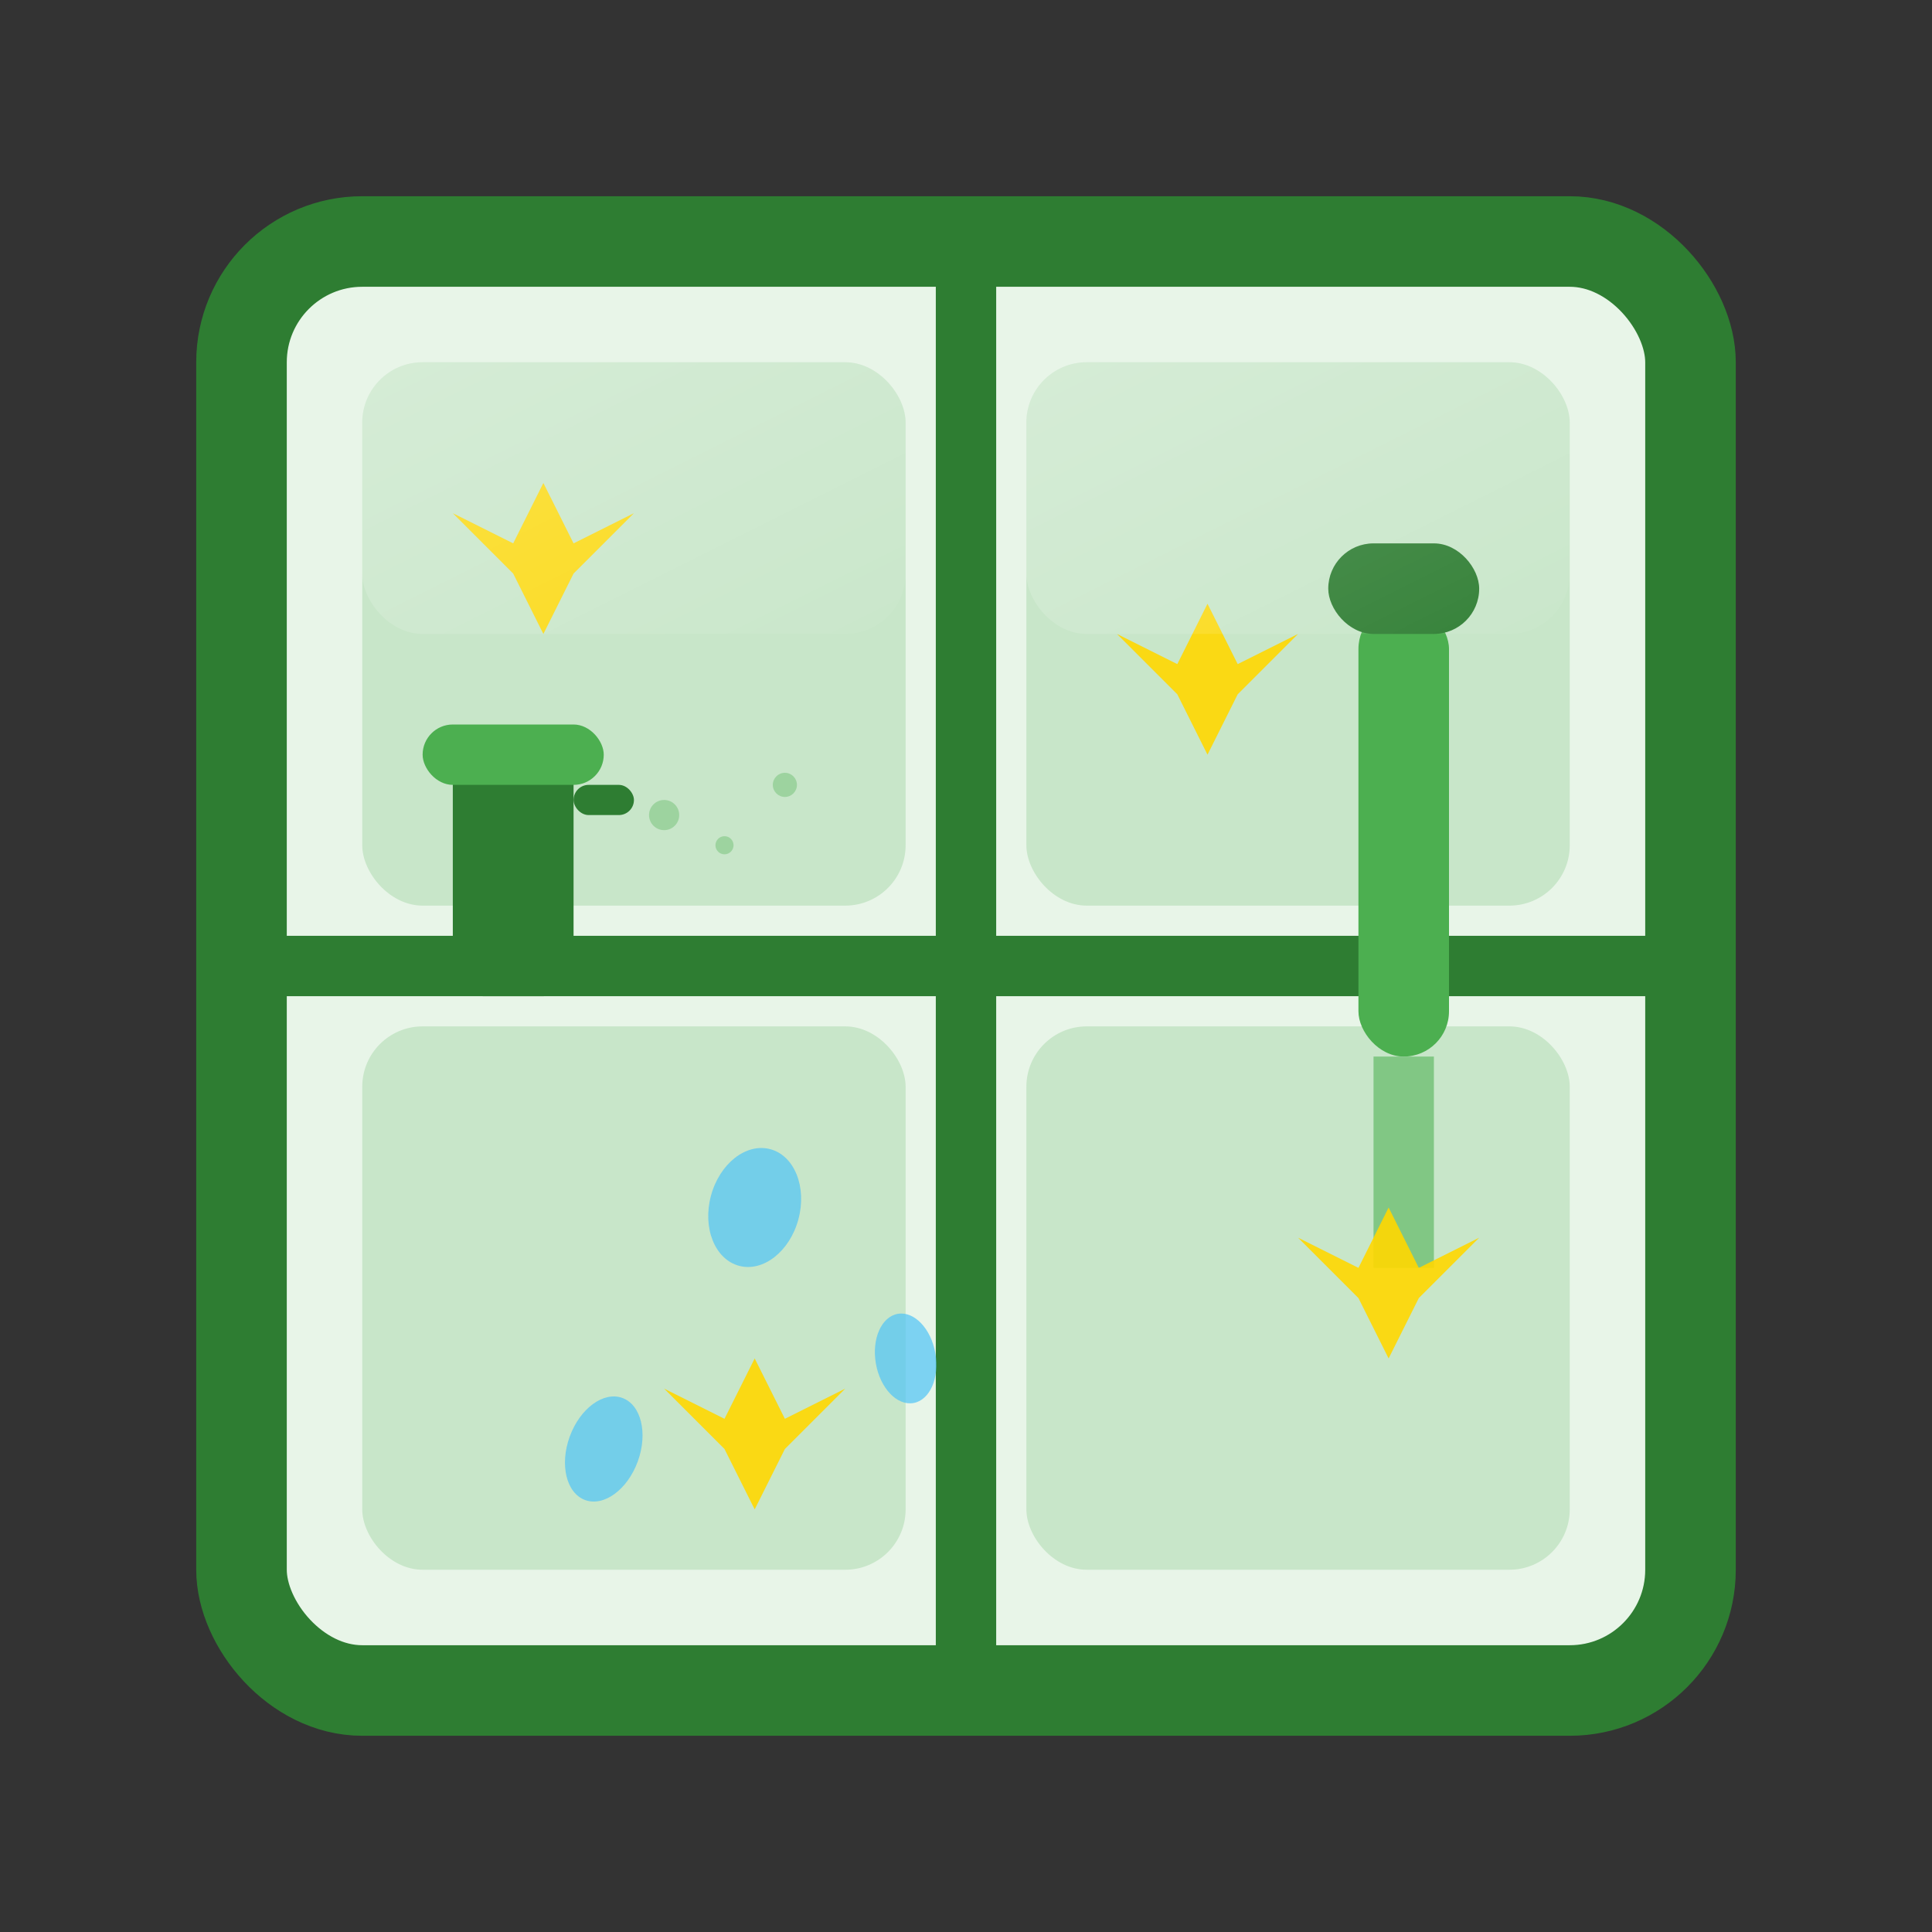 <svg width="64" height="64" viewBox="0 0 64 64" fill="none" xmlns="http://www.w3.org/2000/svg">
  <rect x="0" y="0" width="64" height="64" fill="#333333" stroke="none"/>
  <!-- Window frame -->
  <rect x="8" y="8" width="48" height="48" rx="4" fill="#E8F5E8" stroke="#2E7D32" stroke-width="3"/>
  
  <!-- Window panes -->
  <rect x="12" y="12" width="18" height="18" rx="2" fill="#C8E6C9"/>
  <rect x="34" y="12" width="18" height="18" rx="2" fill="#C8E6C9"/>
  <rect x="12" y="34" width="18" height="18" rx="2" fill="#C8E6C9"/>
  <rect x="34" y="34" width="18" height="18" rx="2" fill="#C8E6C9"/>
  
  <!-- Window frame dividers -->
  <line x1="32" y1="8" x2="32" y2="56" stroke="#2E7D32" stroke-width="2"/>
  <line x1="8" y1="32" x2="56" y2="32" stroke="#2E7D32" stroke-width="2"/>
  
  <!-- Squeegee -->
  <rect x="45" y="20" width="3" height="15" rx="1.5" fill="#4CAF50"/>
  <rect x="44" y="18" width="5" height="3" rx="1.5" fill="#2E7D32"/>
  <line x1="46.5" y1="35" x2="46.5" y2="42" stroke="#81C784" stroke-width="2"/>
  
  <!-- Water droplets -->
  <g fill="#4FC3F7" opacity="0.7">
    <ellipse cx="25" cy="40" rx="1.5" ry="2" transform="rotate(15 25 40)"/>
    <ellipse cx="30" cy="45" rx="1" ry="1.5" transform="rotate(-10 30 45)"/>
    <ellipse cx="20" cy="48" rx="1.2" ry="1.8" transform="rotate(20 20 48)"/>
  </g>
  
  <!-- Spray bottle -->
  <rect x="15" y="25" width="4" height="8" rx="1" fill="#2E7D32"/>
  <rect x="14" y="24" width="6" height="2" rx="1" fill="#4CAF50"/>
  <rect x="19" y="26" width="2" height="1" rx="0.5" fill="#2E7D32"/>
  
  <!-- Spray effect -->
  <g fill="#81C784" opacity="0.6">
    <circle cx="22" cy="27" r="0.5"/>
    <circle cx="24" cy="28" r="0.3"/>
    <circle cx="26" cy="26" r="0.4"/>
  </g>
  
  <!-- Sparkles indicating clean windows -->
  <g fill="#FFD700" opacity="0.9">
    <path d="M18 16 L19 18 L21 17 L19 19 L18 21 L17 19 L15 17 L17 18 Z"/>
    <path d="M40 20 L41 22 L43 21 L41 23 L40 25 L39 23 L37 21 L39 22 Z"/>
    <path d="M25 45 L26 47 L28 46 L26 48 L25 50 L24 48 L22 46 L24 47 Z"/>
    <path d="M46 40 L47 42 L49 41 L47 43 L46 45 L45 43 L43 41 L45 42 Z"/>
  </g>
  
  <!-- Reflection effect -->
  <rect x="12" y="12" width="18" height="9" rx="2" fill="url(#windowReflection)" opacity="0.3"/>
  <rect x="34" y="12" width="18" height="9" rx="2" fill="url(#windowReflection)" opacity="0.3"/>
  
  <defs>
    <linearGradient id="windowReflection" x1="0%" y1="0%" x2="100%" y2="100%">
      <stop offset="0%" style="stop-color:#ffffff;stop-opacity:0.8" />
      <stop offset="100%" style="stop-color:#ffffff;stop-opacity:0.1" />
    </linearGradient>
  </defs>
</svg>
